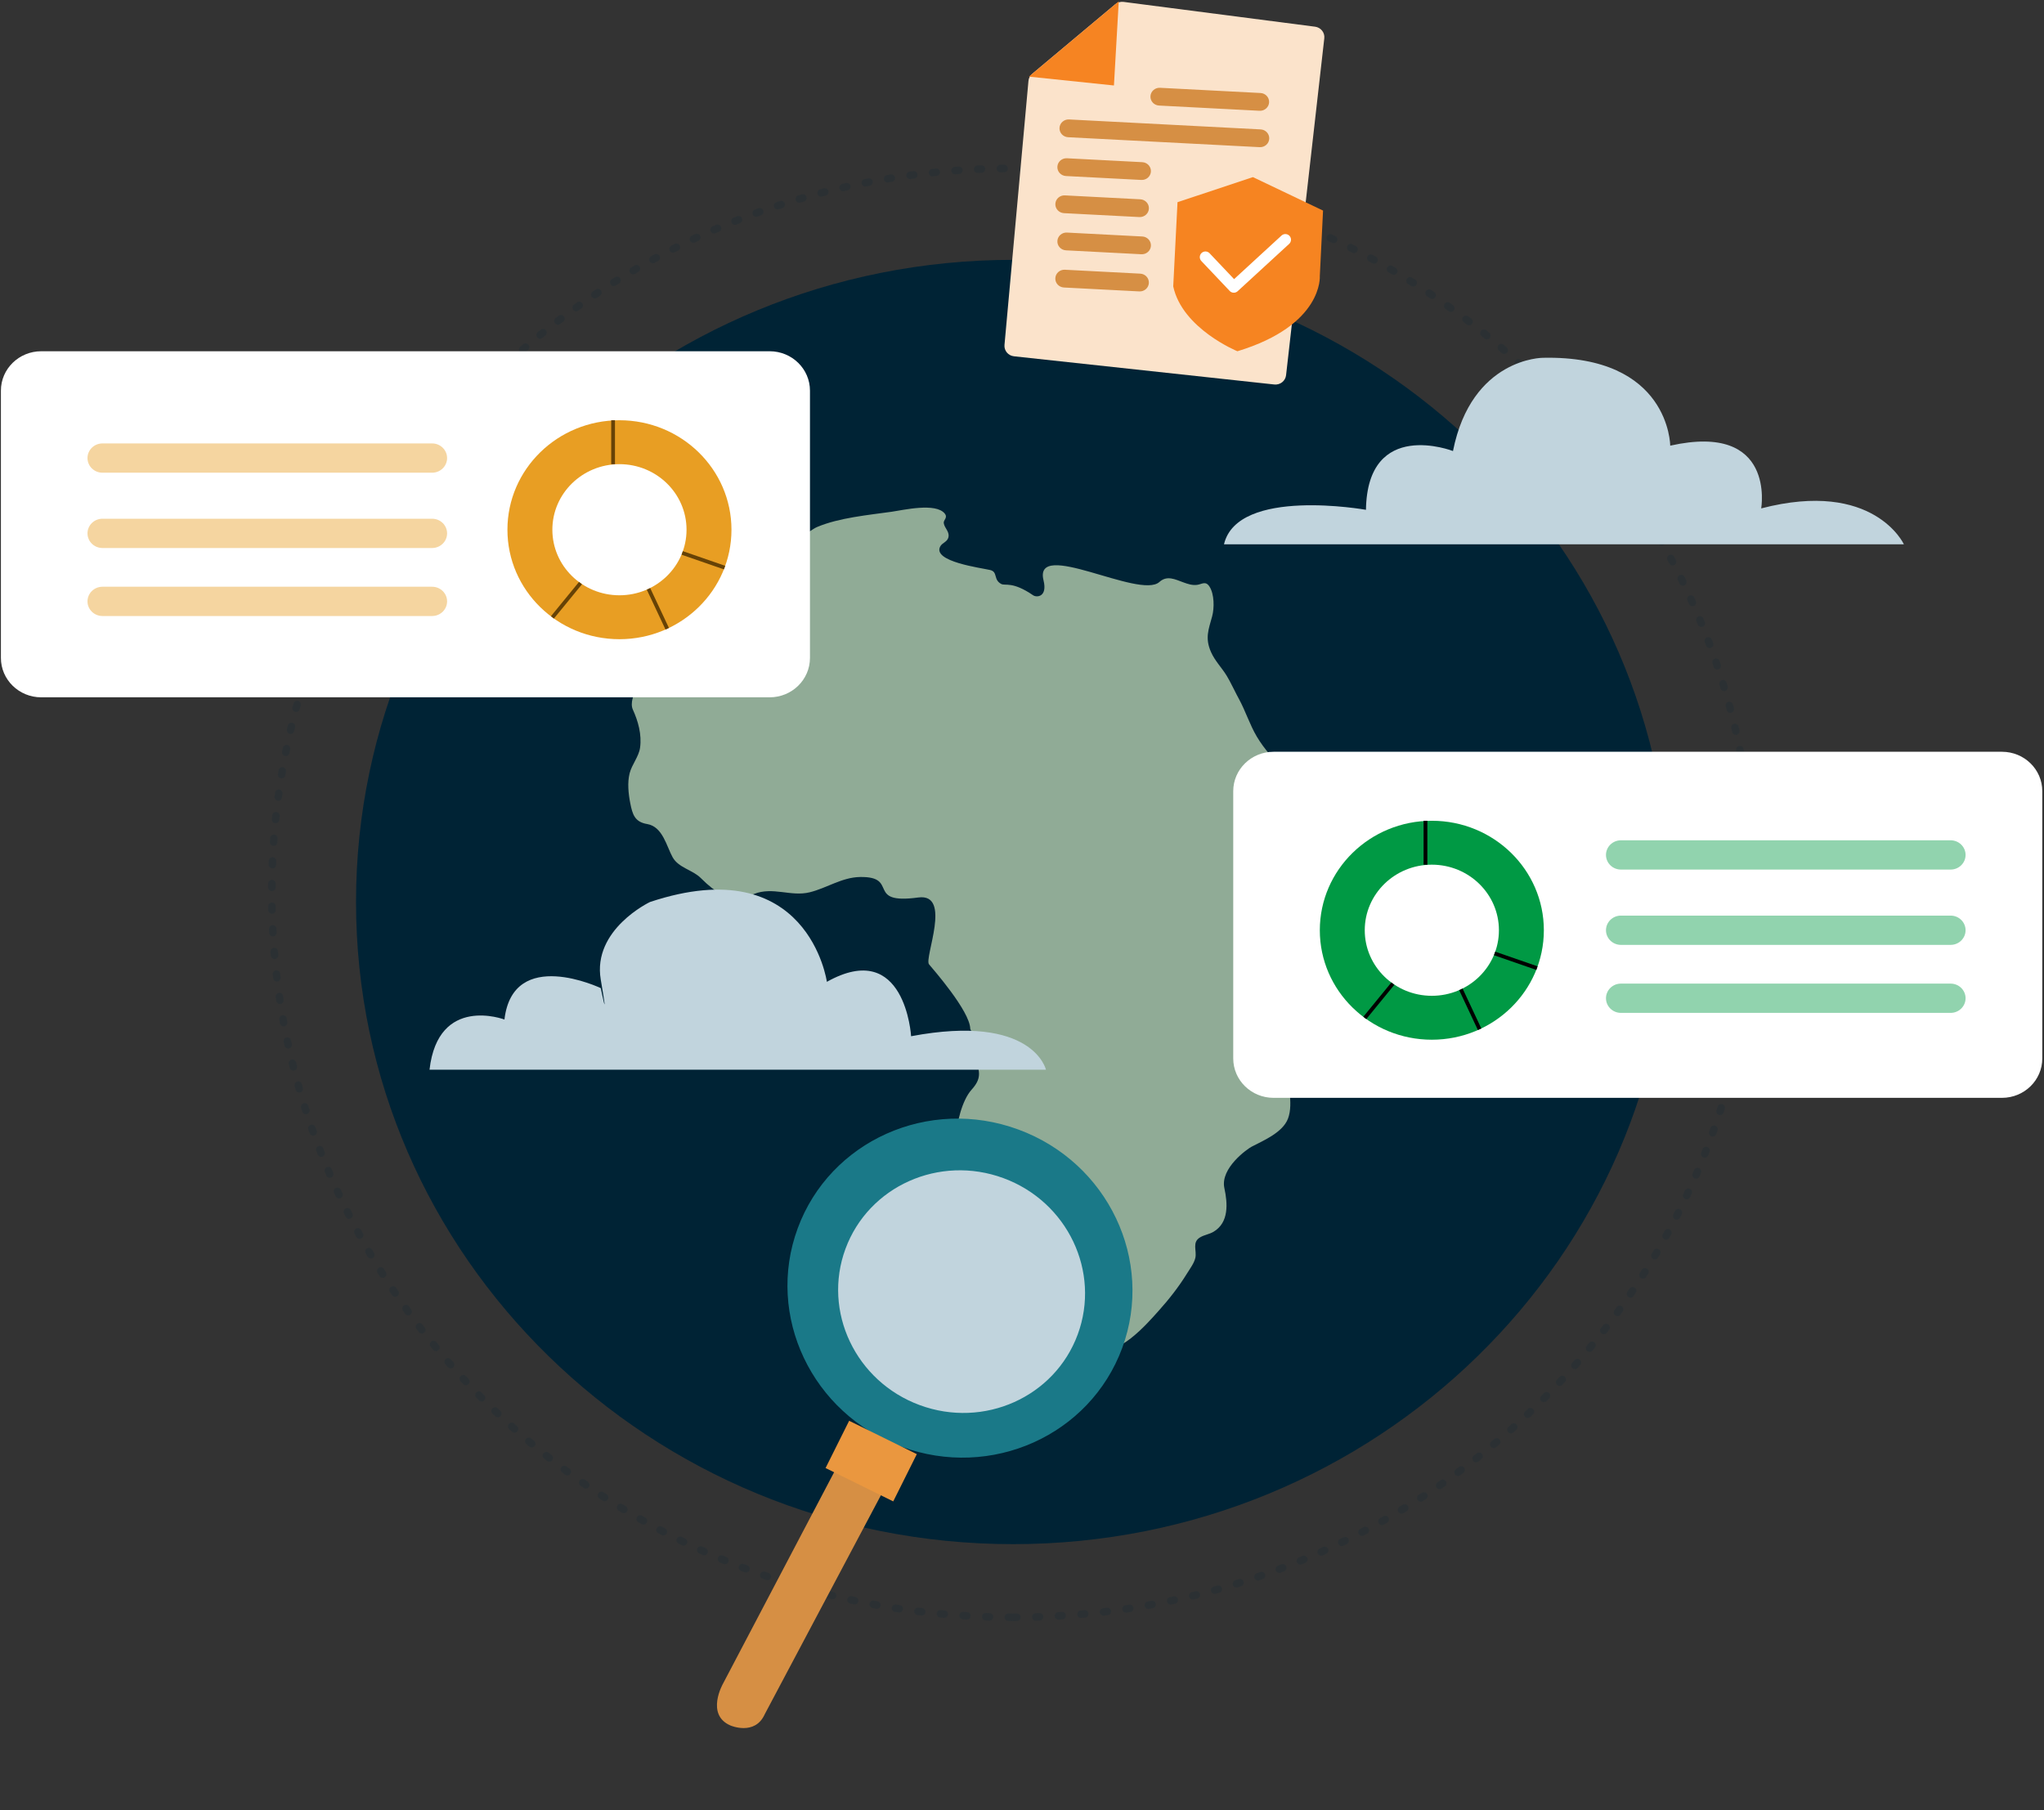 <?xml version="1.0" encoding="UTF-8"?> <svg xmlns="http://www.w3.org/2000/svg" width="542" height="480" viewBox="0 0 542 480" fill="none"><rect x="0" y="0" width="542" height="480" fill="#333333" stroke="none"/><path d="M268.64 409.493C364.867 409.493 442.874 333.251 442.874 239.202C442.874 145.153 364.867 68.911 268.64 68.911C172.413 68.911 94.406 145.153 94.406 239.202C94.406 333.251 172.413 409.493 268.64 409.493Z" fill="#002335"></path><path d="M373.955 219.482C373.367 222.902 371.541 225.822 369.907 228.843C366.868 234.472 362.513 242.759 356.217 245.492C352.054 247.415 349.551 251.022 346.589 254.242C343.192 257.949 339.782 262.067 338.199 266.873C337.548 268.869 338.327 271.066 338.684 273.063C339.08 276.196 340.242 279.166 340.702 282.262C341.315 286.393 343.077 292.559 341.532 296.64C340.153 300.297 335.121 302.419 331.891 304.091C330.894 304.603 323.501 309.72 324.663 315.087C325.544 319.143 325.901 324.198 321.802 326.644C320.704 327.306 319.363 327.468 318.278 328.105C315.992 329.415 317.409 331.637 316.962 333.596C316.643 334.982 315.481 336.542 314.74 337.74C312.582 341.235 310.016 344.517 307.257 347.587C304.409 350.758 296.071 360.543 290.746 357.298C286.314 354.602 274.311 362.153 272.344 356.848C271.22 353.815 272.306 351.794 271.986 348.985C271.757 347.038 270.173 344.941 269.203 343.294C267.274 340.036 264.874 337.44 263.699 333.808C263.558 333.372 263.431 332.922 263.303 332.435C261.732 326.357 261.221 316.609 257.595 311.08C255.628 308.085 253.163 305.576 253.419 301.819C253.687 297.9 255.053 291.847 257.633 288.976C260.225 286.093 259.983 284.321 258.476 280.34C256.688 275.622 260.43 277.956 257.365 273.063C257.314 272.976 257.275 272.863 257.275 272.764C257.122 268.046 247.328 256.925 246.344 255.727C244.991 254.079 252.563 236.781 243.497 238.004C229.335 239.926 238.593 232.375 228.019 232.575C223.231 232.662 219.221 235.52 214.687 236.631C209.707 237.854 204.931 235.071 199.913 237.08C198.138 237.792 194.166 241.249 185.853 232.874C183.682 230.69 179.928 230.141 178.37 227.358C176.748 224.462 175.752 219.232 171.627 218.533C168.345 217.984 167.719 216.05 167.119 212.967C166.634 210.496 166.327 207.563 166.953 205.079C167.541 202.732 169.392 200.673 169.724 198.277C170.21 194.807 169.213 191.25 167.822 188.204C166.264 184.822 171.346 178.22 173.862 176.248C174.36 175.848 174.679 171.63 176.071 170.856C181.46 167.823 176.173 167.024 183.222 164.965C192.429 162.256 186.964 150.774 194.498 147.741C198.47 146.143 198.814 143.472 200.921 140.439C202.16 138.667 205.57 141.238 207.115 141.638C209.005 142.124 211.022 142.187 212.925 141.762C214.215 141.475 215.454 140.265 216.705 139.741C222.515 137.294 230.203 136.595 236.46 135.709C239.5 135.272 248.107 133.238 250.507 136.183C251.414 137.307 250.124 137.868 250.252 138.73C250.456 140.065 251.759 140.914 251.516 142.337C251.274 143.784 249.83 143.847 249.281 144.983C247.328 148.952 260.098 150.587 262.549 151.161C264.669 151.66 263.328 153.732 265.512 154.868C266.572 155.417 268.449 154.094 273.953 157.863C274.885 158.512 277.797 158.337 276.711 153.919C273.953 142.686 302.226 159.049 307.436 154.331C309.454 152.509 311.599 153.644 313.77 154.431C314.983 154.868 316.081 155.254 317.397 155.105C318.686 154.955 319.682 153.931 320.73 155.579C322.007 157.576 322.019 161.233 321.419 163.455C320.474 166.924 319.478 169.208 321.113 172.903C322.16 175.287 323.96 177.034 325.288 179.218C325.544 179.642 325.799 180.092 326.042 180.541C326.897 182.114 327.664 183.799 328.519 185.346C330.281 188.579 331.367 192.124 333.244 195.306C337.241 202.083 344.354 207.325 346.755 209.697C349.232 212.156 349.781 220.505 354.749 219.594C354.838 219.582 359.333 216.923 366.931 216.986C370.175 217.011 372.078 215.001 372.205 214.951C374.9 213.94 374.236 218.134 373.993 219.469L373.955 219.482Z" fill="#90AB96"></path><path d="M113.894 283.672H277.35C277.35 283.672 273.94 268.695 241.594 274.798C241.594 274.798 240.061 248.725 219.259 260.37C219.259 260.37 214.355 225.236 172.355 239.202C172.355 239.202 157.031 246.466 159.304 259.796C161.577 273.125 159.304 262.042 159.304 262.042C159.304 262.042 136.037 250.947 133.764 270.367C133.764 270.367 116.167 263.715 113.894 283.684V283.672Z" fill="#C1D4DD"></path><g opacity="0.15"><path d="M268.64 428.889C377.202 428.889 465.209 342.874 465.209 236.768C465.209 130.663 377.202 44.648 268.64 44.648C160.078 44.648 72.071 130.663 72.071 236.768C72.071 342.874 160.078 428.889 268.64 428.889Z" stroke="#002335" stroke-width="2" stroke-linecap="round" stroke-linejoin="round" stroke-dasharray="1 5.01"></path></g><path d="M324.548 144.346H504.847C504.847 144.346 496.905 127.06 467.01 134.823C467.01 134.823 470.981 111.895 442.887 118.186C442.887 118.186 442.798 94.147 409.124 94.884C409.124 94.884 390.211 94.871 385.282 119.609C385.282 119.609 362.577 110.785 362.207 135.197C362.207 135.197 328.149 129.094 324.561 144.346H324.548Z" fill="#C1D4DD"></path><path d="M530.859 199.362H337.7C331.797 199.362 327.012 204.04 327.012 209.809V280.689C327.012 286.458 331.797 291.136 337.7 291.136H530.859C536.762 291.136 541.548 286.458 541.548 280.689V209.809C541.548 204.04 536.762 199.362 530.859 199.362Z" fill="white"></path><path d="M204.088 93.149H10.929C5.026 93.149 0.24 97.826 0.24 103.595V174.475C0.24 180.245 5.026 184.922 10.929 184.922H204.088C209.991 184.922 214.776 180.245 214.776 174.475V103.595C214.776 97.826 209.991 93.149 204.088 93.149Z" fill="white"></path><path opacity="0.43" d="M517.234 222.839H429.823C427.63 222.839 425.852 224.577 425.852 226.721C425.852 228.865 427.63 230.603 429.823 230.603H517.234C519.427 230.603 521.205 228.865 521.205 226.721C521.205 224.577 519.427 222.839 517.234 222.839Z" fill="#009944"></path><path opacity="0.43" d="M517.234 242.809H429.823C427.63 242.809 425.852 244.547 425.852 246.691C425.852 248.835 427.63 250.573 429.823 250.573H517.234C519.427 250.573 521.205 248.835 521.205 246.691C521.205 244.547 519.427 242.809 517.234 242.809Z" fill="#009944"></path><path opacity="0.43" d="M517.234 260.844H429.823C427.63 260.844 425.852 262.582 425.852 264.726C425.852 266.87 427.63 268.608 429.823 268.608H517.234C519.427 268.608 521.205 266.87 521.205 264.726C521.205 262.582 519.427 260.844 517.234 260.844Z" fill="#009944"></path><path d="M379.675 275.722C396.079 275.722 409.378 262.724 409.378 246.691C409.378 230.657 396.079 217.66 379.675 217.66C363.27 217.66 349.972 230.657 349.972 246.691C349.972 262.724 363.27 275.722 379.675 275.722Z" fill="#009944"></path><path d="M379.675 264.077C389.5 264.077 397.464 256.293 397.464 246.691C397.464 237.088 389.5 229.304 379.675 229.304C369.851 229.304 361.887 237.088 361.887 246.691C361.887 256.293 369.851 264.077 379.675 264.077Z" fill="white"></path><path d="M377.989 217.66V229.317" stroke="black" stroke-miterlimit="10"></path><path d="M396.314 252.844L407.552 256.738" stroke="black" stroke-miterlimit="10"></path><path d="M387.376 262.367L392.344 272.951" stroke="black" stroke-miterlimit="10"></path><path d="M369.344 260.844L361.899 269.944" stroke="black" stroke-miterlimit="10"></path><path opacity="0.43" d="M114.582 117.592H27.172C24.978 117.592 23.2 119.33 23.2 121.474C23.2 123.618 24.978 125.357 27.172 125.357H114.582C116.776 125.357 118.554 123.618 118.554 121.474C118.554 119.33 116.776 117.592 114.582 117.592Z" fill="#E89E23"></path><path opacity="0.43" d="M114.582 137.562H27.172C24.978 137.562 23.2 139.3 23.2 141.444C23.2 143.588 24.978 145.326 27.172 145.326H114.582C116.776 145.326 118.554 143.588 118.554 141.444C118.554 139.3 116.776 137.562 114.582 137.562Z" fill="#E89E23"></path><path opacity="0.43" d="M114.582 155.597H27.172C24.978 155.597 23.2 157.335 23.2 159.479C23.2 161.623 24.978 163.361 27.172 163.361H114.582C116.776 163.361 118.554 161.623 118.554 159.479C118.554 157.335 116.776 155.597 114.582 155.597Z" fill="#E89E23"></path><path d="M164.257 169.508C180.661 169.508 193.96 156.51 193.96 140.477C193.96 124.444 180.661 111.446 164.257 111.446C147.852 111.446 134.554 124.444 134.554 140.477C134.554 156.51 147.852 169.508 164.257 169.508Z" fill="#E89E23"></path><path d="M164.257 157.863C174.082 157.863 182.046 150.079 182.046 140.477C182.046 130.875 174.082 123.091 164.257 123.091C154.433 123.091 146.469 130.875 146.469 140.477C146.469 150.079 154.433 157.863 164.257 157.863Z" fill="white"></path><path d="M162.571 111.446V123.103" stroke="#664206" stroke-miterlimit="10"></path><path d="M180.896 146.63L192.134 150.525" stroke="#664206" stroke-miterlimit="10"></path><path d="M171.958 156.153L176.926 166.737" stroke="#664206" stroke-miterlimit="10"></path><path d="M153.926 154.63L146.481 163.73" stroke="#664206" stroke-miterlimit="10"></path><path opacity="0.99" d="M351.16 10.137L341.021 99.514C340.842 101.037 339.45 102.135 337.892 101.96L268.87 94.484C267.338 94.322 266.227 92.987 266.355 91.489L272.714 21.445C272.778 20.721 273.136 20.06 273.697 19.585L295.7 1.151C296.313 0.639 297.118 0.402 297.922 0.502L348.708 7.079C350.241 7.279 351.326 8.64 351.16 10.137Z" fill="#FDE5CD"></path><path d="M295.38 22.668L296.657 0.352L272.828 20.322L295.38 22.668Z" fill="#F68422"></path><path d="M239.049 383.651C262.813 392.411 289.017 380.684 297.578 357.458C306.139 334.233 293.816 308.304 270.052 299.545C246.289 290.785 220.085 302.512 211.524 325.738C202.963 348.963 215.286 374.892 239.049 383.651Z" fill="#1A7988"></path><path d="M243.89 372.626C260.896 378.895 279.65 370.502 285.777 353.88C291.904 337.258 283.084 318.701 266.078 312.432C249.071 306.163 230.317 314.556 224.19 331.178C218.063 347.8 226.883 366.357 243.89 372.626Z" fill="#C1D4DD"></path><path d="M221.442 389.918L191.709 446.505C191.709 446.505 187.036 454.679 193.671 457.577C193.671 457.577 200.19 460.419 202.791 454.581L233.702 396.312L221.442 389.918Z" fill="#D68F44"></path><path d="M243.109 385.621L225.165 376.777L218.912 389.311L236.856 398.155L243.109 385.621Z" fill="#EA973F"></path><path d="M334.241 24.664L307.602 23.282C306.27 23.212 305.134 24.211 305.063 25.512C304.993 26.814 306.014 27.924 307.345 27.993L333.985 29.376C335.316 29.445 336.452 28.446 336.523 27.145C336.593 25.844 335.572 24.733 334.241 24.664Z" fill="#D68F44"></path><path d="M334.275 34.315L283.483 31.678C282.152 31.609 281.016 32.608 280.945 33.909C280.875 35.21 281.896 36.321 283.227 36.39L334.019 39.026C335.35 39.096 336.486 38.097 336.557 36.796C336.628 35.495 335.606 34.384 334.275 34.315Z" fill="#D68F44"></path><path d="M302.9 43.008L282.918 41.971C281.587 41.902 280.45 42.9 280.38 44.202C280.309 45.503 281.331 46.613 282.662 46.682L302.644 47.72C303.975 47.789 305.112 46.79 305.183 45.489C305.253 44.188 304.231 43.077 302.9 43.008Z" fill="#D68F44"></path><path d="M302.366 52.851L282.384 51.814C281.053 51.745 279.916 52.744 279.846 54.045C279.775 55.346 280.797 56.457 282.128 56.526L302.11 57.563C303.441 57.632 304.578 56.633 304.648 55.332C304.719 54.031 303.697 52.92 302.366 52.851Z" fill="#D68F44"></path><path d="M302.903 62.713L282.921 61.676C281.59 61.606 280.453 62.605 280.383 63.906C280.312 65.207 281.334 66.318 282.665 66.387L302.647 67.424C303.978 67.494 305.115 66.495 305.185 65.194C305.256 63.893 304.234 62.782 302.903 62.713Z" fill="#D68F44"></path><path d="M302.357 72.569L282.375 71.531C281.044 71.462 279.908 72.461 279.837 73.762C279.766 75.063 280.788 76.174 282.119 76.243L302.101 77.28C303.432 77.349 304.569 76.351 304.64 75.049C304.71 73.748 303.688 72.638 302.357 72.569Z" fill="#D68F44"></path><path d="M312.223 53.621L332.234 46.969L350.827 55.843L349.971 73.179C349.971 73.179 350.968 86.209 328.122 93.149C328.122 93.149 313.513 87.183 311.1 75.95L312.236 53.621H312.223Z" fill="#F68421"></path><path d="M319.644 68.187L327.165 76.125L340.829 63.569" stroke="white" stroke-width="3" stroke-linecap="round" stroke-linejoin="round"></path></svg> 